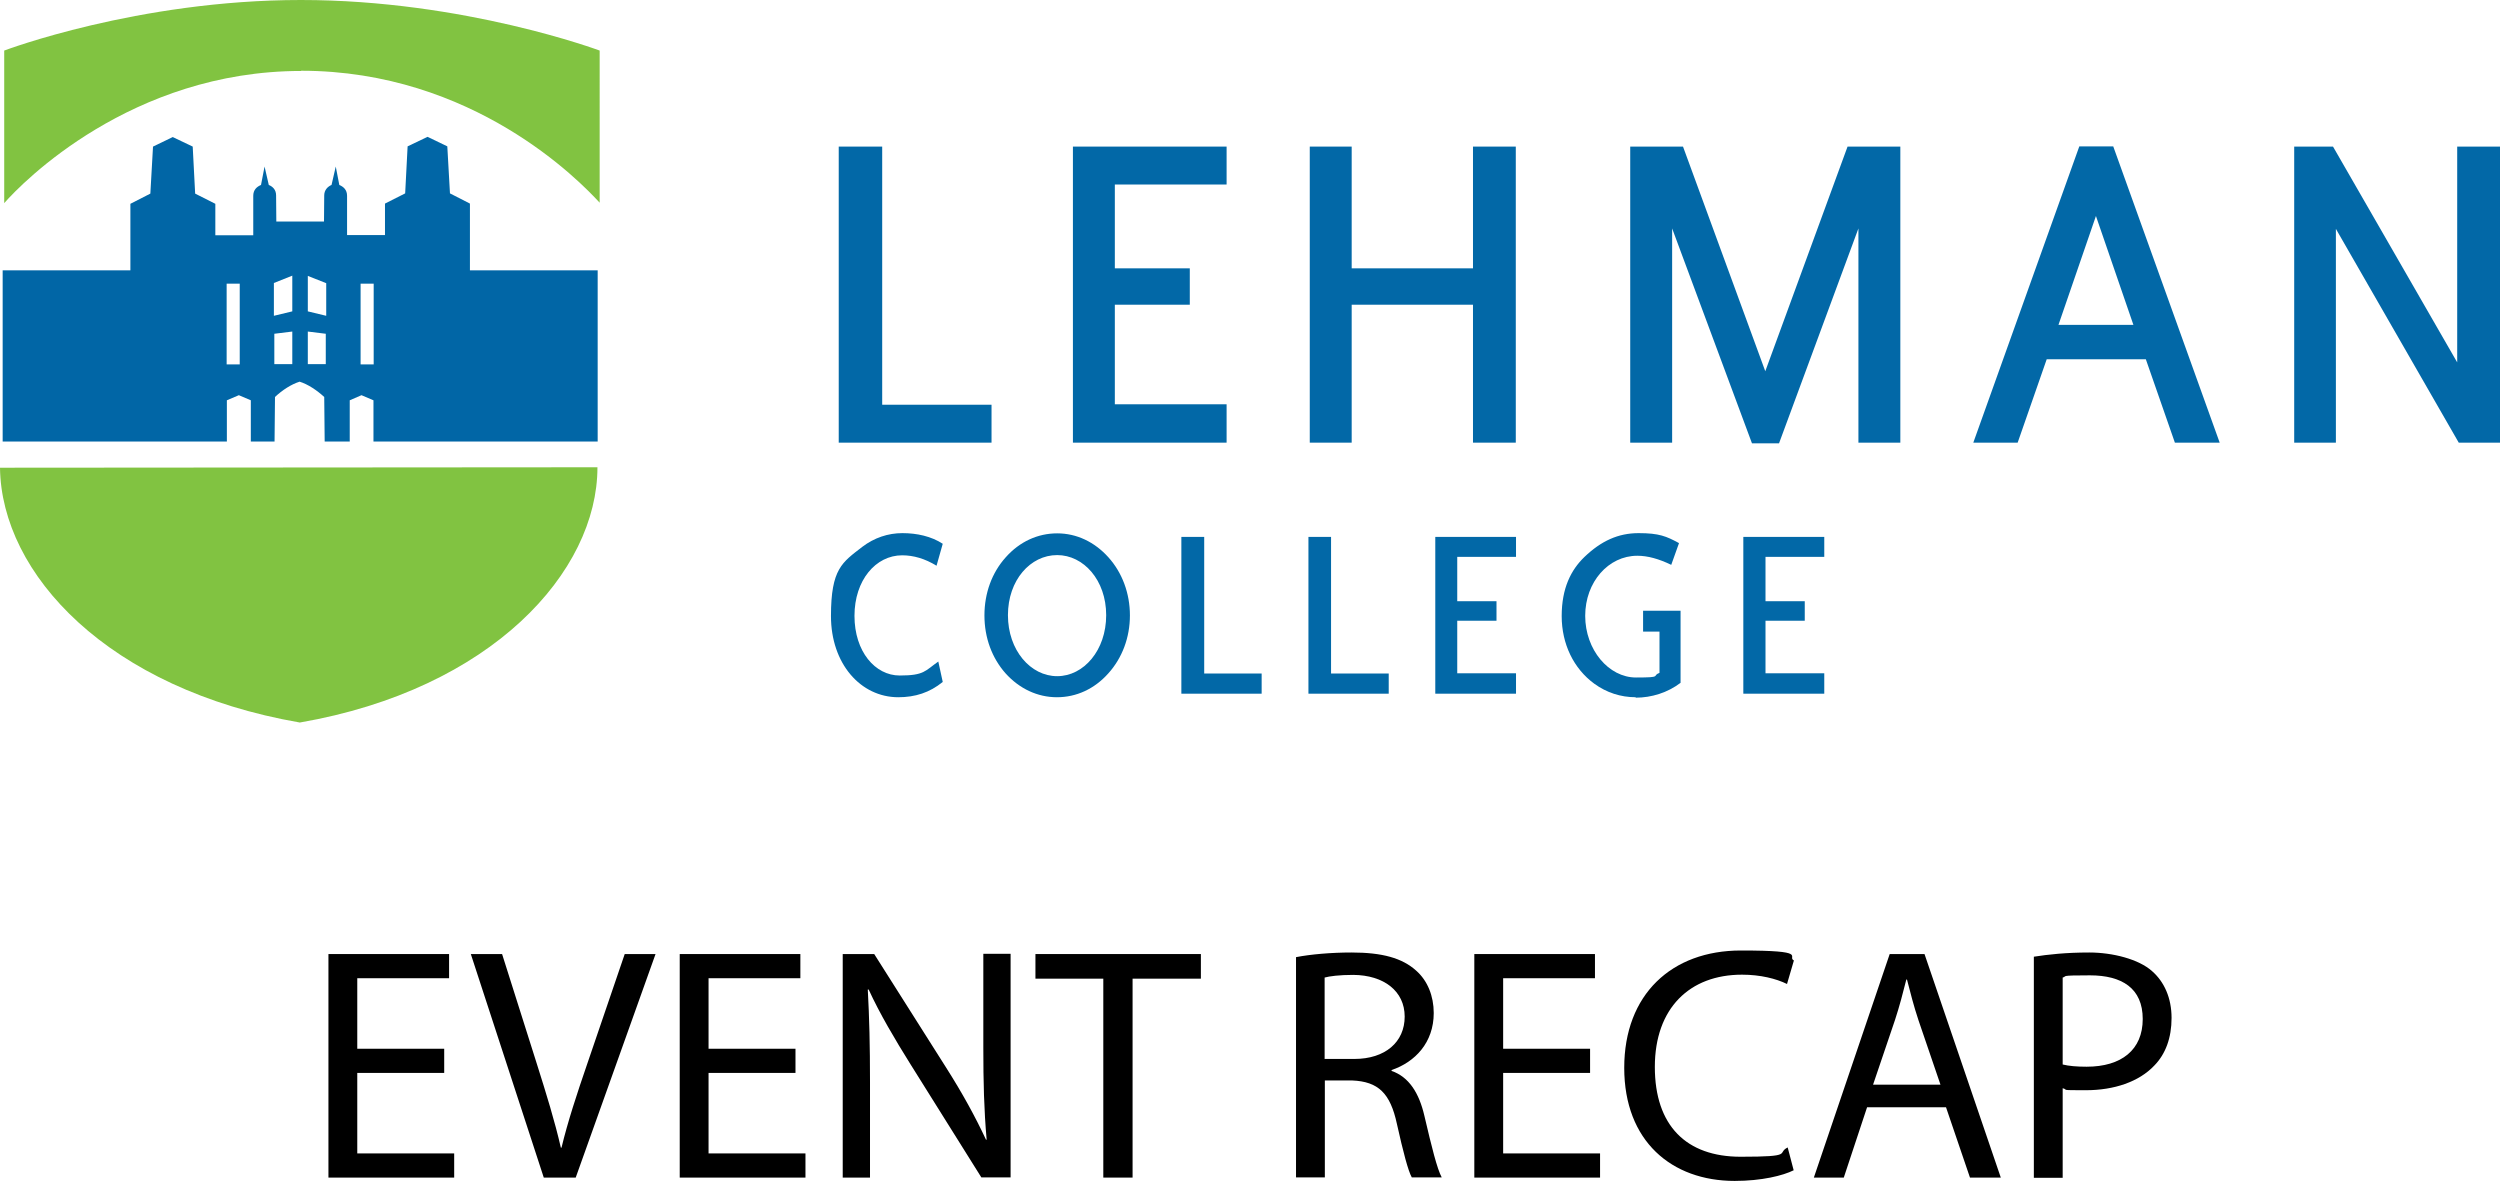 <?xml version="1.0" encoding="UTF-8"?>
<svg id="Layer_1" xmlns="http://www.w3.org/2000/svg" version="1.1" viewBox="0 0 1127.3 532.5">
  <!-- Generator: Adobe Illustrator 29.3.0, SVG Export Plug-In . SVG Version: 2.1.0 Build 146)  -->
  <defs>
    <style>
      .st0 {
        fill: #0268a7;
      }

      .st1 {
        fill: #81c341;
      }

      .st2 {
        fill: #0166a6;
      }
    </style>
  </defs>
  <g>
    <polygon class="st0" points="378.2 199.6 378.2 66.1 397.8 66.1 397.8 182.5 447.1 182.5 447.1 199.6 378.2 199.6"/>
    <polygon class="st0" points="483.8 199.6 483.8 66.1 553.1 66.1 553.1 83.2 502.7 83.2 502.7 121 536.5 121 536.5 137.4 502.7 137.4 502.7 182.3 553.1 182.3 553.1 199.6 483.8 199.6"/>
    <polygon class="st0" points="664.2 199.6 664.2 137.4 609.5 137.4 609.5 199.6 590.6 199.6 590.6 66.1 609.5 66.1 609.5 121 664.2 121 664.2 66.1 683.5 66.1 683.5 199.6 664.2 199.6"/>
    <polygon class="st0" points="838 199.6 838 103 802.2 199.9 790 199.9 754 103 754 199.6 735.1 199.6 735.1 66.1 758.9 66.1 796 167.4 833.1 66.1 856.9 66.1 856.9 199.6 838 199.6"/>
    <path class="st0" d="M945.1,97.4l-16.9,49.1h33.8l-16.9-49.1ZM980.7,199.6l-13.1-37.6h-44.7l-13.1,37.6h-20l47.8-133.6h15.3l48,133.6h-20.2Z"/>
    <polygon class="st0" points="1108.7 199.6 1053.3 103.2 1053.3 199.6 1034.5 199.6 1034.5 66.1 1052 66.1 1108 163.4 1108 66.1 1127.3 66.1 1127.3 199.6 1108.7 199.6"/>
    <path class="st0" d="M405.1,314.4c-17.1,0-30.4-15.2-30.4-36.6s5.1-24.2,14.1-31.2c5.4-4.1,11.6-6.2,18.1-6.2s13,1.4,18.2,4.8l-2.8,9.9c-5.2-3.2-10.4-4.7-15.5-4.7-11.9,0-21.5,11.2-21.5,27.3s9.3,26.9,20.4,26.9,11.4-2.1,17.4-6.3l2,9.2c-5.9,4.8-12.4,6.9-20.1,6.9"/>
    <path class="st0" d="M476.7,250.3c-12.1,0-22.2,11.3-22.2,27.1s10.2,27.5,22.2,27.5,22.1-11.7,22.1-27.5-10.2-27.1-22.1-27.1M499.8,303.6c-6.3,7.1-14.5,10.8-23.2,10.8s-16.9-3.8-23.2-10.8c-6.1-6.9-9.5-16-9.5-26.1s3.4-19.3,9.6-26.2c6.3-7.1,14.5-10.8,23.2-10.8s16.8,3.8,23.1,10.8c6.2,6.9,9.7,16.2,9.7,26.2s-3.5,19.2-9.7,26.1"/>
    <polygon class="st0" points="532.7 312.8 532.7 242.1 543 242.1 543 303.7 568.9 303.7 568.9 312.8 532.7 312.8"/>
    <polygon class="st0" points="590 312.8 590 242.1 600.2 242.1 600.2 303.7 626.2 303.7 626.2 312.8 590 312.8"/>
    <polygon class="st0" points="647.2 312.8 647.2 242.1 683.6 242.1 683.6 251.1 657.1 251.1 657.1 271.1 674.8 271.1 674.8 279.9 657.1 279.9 657.1 303.6 683.6 303.6 683.6 312.8 647.2 312.8"/>
    <path class="st0" d="M737.6,314.4c-6.8,0-13.2-2.1-18.7-6.1-9.3-6.8-14.7-17.9-14.7-30.5s4.2-20.8,10.2-26.6c7.6-7.3,15.3-10.8,24.5-10.8s12.5,1.4,18.2,4.5l-3.5,9.8c-5.6-2.7-10.6-4.1-15.3-4.1-13,0-23.5,11.8-23.5,27.1s10.6,27.8,22.9,27.8,6.9-.7,10.6-2.1v-18.6h-7.4v-9.4h16.9v32.5c-5.8,4.4-13,6.7-20.3,6.7"/>
    <polygon class="st0" points="786.1 312.8 786.1 242.1 822.6 242.1 822.6 251.1 796.1 251.1 796.1 271.1 813.8 271.1 813.8 279.9 796.1 279.9 796.1 303.6 822.6 303.6 822.6 312.8 786.1 312.8"/>
    <path class="st1" d="M135.8,31.9c77.6,0,125.7,49.8,134.6,59.5V22.8S209.4,0,135.7,0,1.9,22.8,1.9,22.8v68.8c8.1-9.3,57.3-59.6,133.9-59.6"/>
    <path class="st1" d="M269.4,210.7c0,47.2-47.7,100.1-134.2,115.1C48.7,310.8.6,258.8,0,210.9l269.4-.2Z"/>
    <path class="st2" d="M168.5,164.3h-5.9v-36.4h5.9v36.4ZM147.1,142.4l-8.3-2v-16l8.3,3.3v14.8ZM146.9,164.2h-8.1v-14.7l8.1,1v13.7ZM131.8,140.4l-8.3,2v-14.8l8.3-3.3v16ZM131.8,164.2h-8.1s0-13.7,0-13.7l8.1-1v14.6ZM108.1,164.3h-5.9v-36.4h5.9v36.4ZM211.9,121.8v-30l-9-4.6-1.2-21.2-8.9-4.3-9,4.3-1.1,21.2-9.1,4.6v14.2h-17.1c0,0,0-17.7,0-17.7,0-2.7-1.6-4.1-3.5-4.9l-1.6-8.3-1.9,8.3c-1.7.7-3.3,2.3-3.3,4.7s-.1,11.8-.1,11.8h-21.5s-.1-9.2-.1-11.8-1.6-4-3.3-4.7l-1.9-8.3-1.6,8.3c-1.9.8-3.5,2.2-3.5,4.9v17.8c0,0-17.1,0-17.1,0v-14.2l-9.1-4.6-1.1-21.2-9-4.3-8.9,4.3-1.2,21.2-9,4.6v30H1.2v77.2h101.1v-18.6l5.4-2.3,5.4,2.3v18.6h10.7l.2-20.1c3.3-3.1,7.3-5.7,11.1-6.9,3.8,1.2,7.7,3.8,11.1,6.9l.2,20.1h11.3v-18.6l5.3-2.3,5.4,2.3v18.6h101.1v-77.2h-57.6Z"/>
  </g>
  <g>
    <path d="M200.3,483.8h-39.2v36.3h43.7v10.9h-56.7v-100.8h54.4v10.9h-41.4v31.8h39.2v10.8Z"/>
    <path d="M245.2,531l-32.9-100.8h14.1l15.7,49.6c4.3,13.6,8.1,25.9,10.8,37.7h.3c2.8-11.7,7-24.4,11.5-37.5l17-49.8h13.9l-36,100.8h-14.4Z"/>
    <path d="M358.7,483.8h-39.2v36.3h43.7v10.9h-56.7v-100.8h54.4v10.9h-41.4v31.8h39.2v10.8Z"/>
    <path d="M380,531v-100.8h14.2l32.3,51c7.5,11.8,13.3,22.4,18.1,32.7h.3c-1.2-13.6-1.5-25.9-1.5-41.6v-42.2h12.3v100.8h-13.2l-32-51.1c-7-11.2-13.8-22.7-18.8-33.6h-.4c.7,12.9,1,25,1,41.7v43.1h-12.3Z"/>
    <path d="M497.5,441.3h-30.6v-11.1h74.6v11.1h-30.8v89.7h-13.2v-89.7Z"/>
    <path d="M584.4,431.6c6.6-1.3,16-2.1,25-2.1,13.9,0,22.9,2.5,29.2,8.2,5.1,4.5,7.9,11.4,7.9,19.1,0,13.3-8.4,22.1-19,25.7v.4c7.8,2.7,12.4,9.9,14.8,20.3,3.3,14.1,5.7,23.8,7.8,27.7h-13.5c-1.6-2.8-3.9-11.5-6.7-24.1-3-13.9-8.4-19.1-20.2-19.6h-12.3v43.7h-13v-99.4ZM597.4,477.5h13.3c13.9,0,22.7-7.6,22.7-19.1s-9.4-18.7-23.2-18.8c-6.3,0-10.8.6-12.9,1.2v36.8Z"/>
    <path d="M717,483.8h-39.2v36.3h43.7v10.9h-56.7v-100.8h54.4v10.9h-41.4v31.8h39.2v10.8Z"/>
    <path d="M808.8,527.7c-4.8,2.4-14.4,4.8-26.6,4.8-28.4,0-49.8-17.9-49.8-51s21.4-52.9,52.6-52.9,20.5,2.7,23.9,4.5l-3.1,10.6c-4.9-2.4-12-4.2-20.3-4.2-23.6,0-39.3,15.1-39.3,41.6s14.2,40.5,38.7,40.5,16-1.6,21.2-4.2l2.7,10.3Z"/>
    <path d="M841.9,499.3l-10.5,31.7h-13.5l34.2-100.8h15.7l34.4,100.8h-13.9l-10.8-31.7h-35.7ZM875,489.1l-9.9-29c-2.2-6.6-3.7-12.6-5.2-18.4h-.3c-1.5,6-3.1,12.1-5.1,18.2l-9.9,29.2h30.3Z"/>
    <path d="M917.1,431.4c6.3-1,14.5-1.9,25-1.9s22.3,3,28.3,8.4c5.5,4.8,8.8,12.1,8.8,21.1s-2.7,16.3-7.8,21.5c-6.9,7.3-18.1,11.1-30.8,11.1s-7.5-.1-10.5-.9v40.4h-13v-99.6ZM930.1,480c2.8.7,6.4,1,10.8,1,15.7,0,25.3-7.6,25.3-21.5s-9.4-19.7-23.8-19.7-10,.4-12.3,1v39.2Z"/>
  </g>
</svg>
